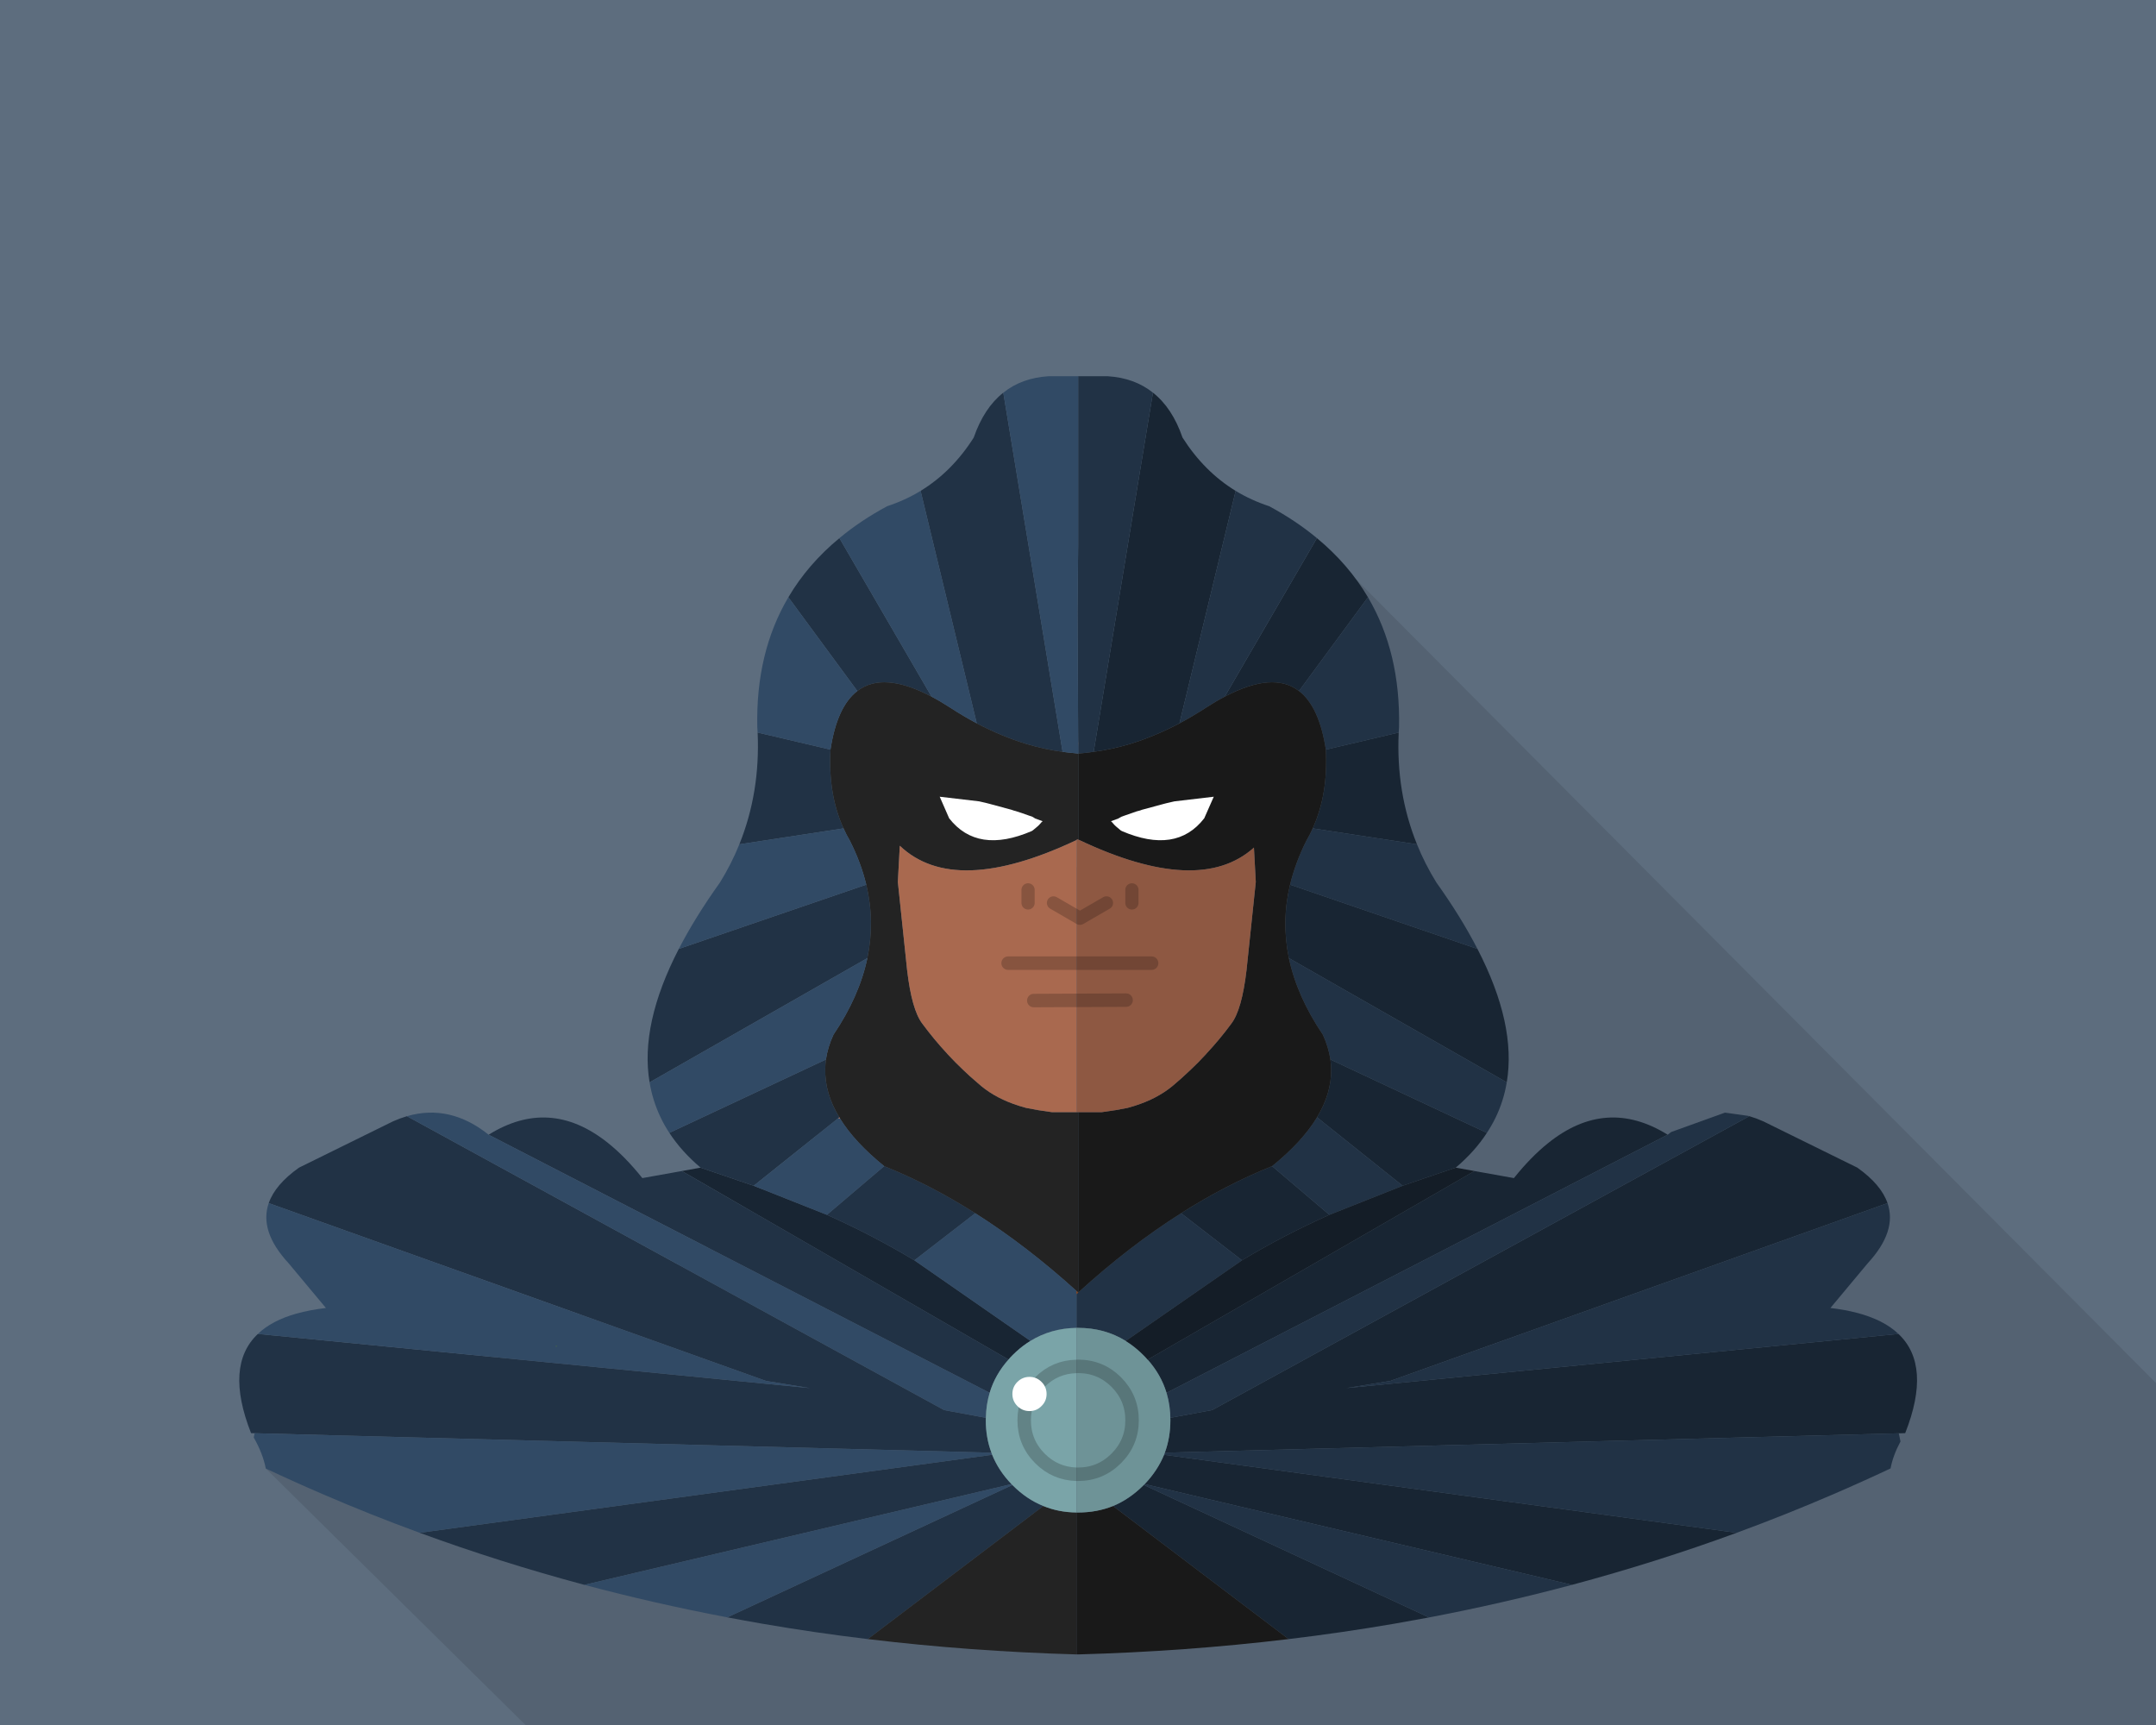 
<svg xmlns="http://www.w3.org/2000/svg" version="1.1" xmlns:xlink="http://www.w3.org/1999/xlink" preserveAspectRatio="none" x="0px" y="0px" width="1280px" height="1024px" viewBox="0 0 1280 1024">
<rect x="0" y="0" width="1280" height="1024" fill="#808080" stroke="none"/>
<defs>
<g id="Layer11_0_FILL">
<path fill="#5D6D7E" stroke="none" d="
M 0 1024
L 1280 1024 1280 0 0 0 0 1024 Z"/>
</g>

<g id="Layer10_0_FILL">
<path fill="#000000" fill-opacity="0.098" stroke="none" d="
M 157.8 871.75
L 312 1024 1280 1024 1280 821 805.2 344 417.25 743.5 157.8 871.75 Z"/>
</g>

<g id="Layer9_0_FILL">
<path fill="#182533" stroke="none" d="
M 691.1 863.6
Q 687.2 873.05 679.6 881
L 933.25 940.8
Q 983.1 927.45 1031.05 909.9
L 691.1 863.6
M 827.9 963.85
Q 838.2 962.05 848.4 960.15
L 679.05 881.5
Q 678.9 881.65 678.75 881.8 670.6 889.95 660.8 894
L 765.05 973
Q 796.8 969.2 827.9 963.85
M 447.45 703.9
Q 438 700.6 415.95 693.15
L 404.8 695.15 598.75 807.05
Q 599.95 805.6 601.3 804.3 605.2 800.4 609.5 797.45 610.6 796.7 611.75 796
L 542.85 748.15
Q 518.25 733.35 490.95 721.15
L 447.45 703.9
M 918.95 678.7
Q 908.8 686.85 898.8 699.35
L 875.4 695.15 681.35 807.1
Q 689.3 816 692.55 826.8 694.85 834.5 694.85 843.05 694.85 853.4 691.55 862.35
L 1127.3 850.85 1131.1 850.75
Q 1146.95 810.6 1127.1 791.85
L 799.4 824 825.4 819.75 1120.6 714.2
Q 1116.8 703.15 1102.7 693.15
L 1046.85 665.65
Q 1042.7 663.8 1038.6 662.6 1038.213 662.484 1037.85 662.4 1038.175 662.487 1038.55 662.6
L 719.65 837.05 694.85 841.65
Q 694.7 833.8 692.6 826.8
L 990.05 673.6 990.1 673.6
Q 953.5 650.85 918.95 678.7
M 737.35 748.15
Q 761.9 733.35 789.25 721.15
L 755.25 692.25
Q 727.9 703.25 701.2 720.2
L 737.35 748.15
M 789.85 628.95
Q 790.25 631.8 790.3 634.65 790.55 649 781.9 663.25
L 781.95 663.3 832.75 703.9
Q 842.15 700.6 864.25 693.15 875.6 683.55 882.75 672.5
L 789.85 628.95
M 765.9 525.15
Q 760.7 546.9 765.2 568.75
L 894.55 642.5
Q 900.35 608.15 877.15 563.3
L 765.9 525.15
M 841.25 501.2
Q 828.75 470.35 830.4 434.85
L 787.15 445
Q 788.55 471.55 779.35 491.75
L 841.25 501.2
M 812.15 354.55
Q 800.6 334.95 781.85 319.45
L 727.1 413.55
Q 755.85 398.35 771.2 410.2
L 812.15 354.55
M 702.05 259.75
Q 696 242.15 684.5 233.1
L 649.3 446.3
Q 659.9 444.9 670.65 441.7 685.4 437.2 700.25 429.4
L 733.6 291.4
Q 714.9 279.95 702.05 259.75 Z"/>

<path fill="#213245" stroke="none" d="
M 848.4 960.15
Q 891.5 951.95 933.25 940.8
L 679.6 881
Q 679.35 881.2 679.05 881.5
L 848.4 960.15
M 1128.3 855.7
Q 1127.8 853.25 1127.3 850.85
L 691.55 862.35
Q 691.3 862.95 691.1 863.6
L 1031.05 909.9
Q 1059.9 899.3 1088.1 887.15 1105.4 879.7 1122.4 871.7 1123.9 863.9 1128.3 855.7
M 600.5 881
Q 592.85 873.05 589.05 863.6
L 249.15 909.9
Q 297.05 927.45 346.95 940.8
L 600.5 881
M 601.3 881.8
Q 601.15 881.65 601.05 881.55
L 431.8 960.1
Q 442.1 962.05 452.45 963.85 483.45 969.2 515.2 973
L 619.4 894
Q 609.5 890 601.3 881.8
M 490.95 721.15
Q 518.25 733.35 542.85 748.15
L 579 720.2
Q 552.3 703.25 524.95 692.25
L 490.95 721.15
M 415.95 693.15
Q 438 700.6 447.45 703.9
L 497.7 663.75 498.3 663.25
Q 489.55 648.85 489.95 634.4 489.95 631.65 490.35 628.95
L 397.4 672.5
Q 404.6 683.55 415.95 693.15
M 404.8 695.15
L 381.35 699.35
Q 371.05 686.45 360.6 678.2 326.3 651.05 290.1 673.6
L 587.55 826.8
Q 590.8 815.95 598.75 807.05
L 404.8 695.15
M 514.95 568.75
Q 519.5 546.9 514.3 525.15
L 403 563.3
Q 379.85 608.15 385.65 642.5
L 514.95 568.75
M 500.8 491.75
Q 491.6 471.55 493.05 445
L 449.8 434.85
Q 451.4 470.35 438.95 501.2
L 500.8 491.75
M 241.6 662.6
Q 237.5 663.8 233.35 665.65
L 177.5 693.15
Q 163.4 703.15 159.55 714.2
L 454.8 819.75 480.75 824 153.1 791.85
Q 133.25 810.6 149.05 850.75
L 151.15 850.8 588.6 862.35
Q 585.25 853.4 585.25 843.05 585.25 842.35 585.3 841.65
L 560.5 837.05 241.6 662.6
M 498.35 319.45
Q 479.6 334.95 468.05 354.55
L 509 410.2
Q 524.35 398.35 553.05 413.55
L 498.35 319.45
M 595.65 233.1
Q 584.2 242.15 578.1 259.75 565.3 279.95 546.55 291.4
L 579.9 429.4
Q 594.9 437.25 609.75 441.75 620.35 444.9 630.85 446.3
L 595.65 233.1
M 1127.1 791.85
Q 1118.25 783.4 1102.15 779.25 1095.15 777.45 1086.7 776.45
L 1108.9 749.85
Q 1126.4 730.85 1120.6 714.2
L 825.4 819.75 799.4 824 1127.1 791.85
M 990.1 673.6
L 990.05 673.6 692.6 826.8
Q 694.7 833.8 694.85 841.65
L 719.65 837.05 1038.55 662.6
Q 1038.175 662.487 1037.85 662.4
L 1024.25 660.5
Q 1024.15 660.5 1024.05 660.5
L 992.15 672
Q 991.1 672.75 990.1 673.6
M 737.35 748.15
L 701.2 720.2
Q 670.25 739.8 640.15 767.25
L 640.1 767.25
Q 639.65 767.75 639.1 768.2
L 639.1 788.25
Q 639.6 788.25 640.05 788.25 655.8 788.25 668.35 796
L 737.35 748.15
M 781.95 663.3
L 781.9 663.3
Q 773.15 677.75 755.25 692.25
L 789.25 721.15 832.75 703.9 781.95 663.3
M 785.4 614.25
Q 788.75 621.65 789.85 628.95
L 882.75 672.5
Q 885.55 668.25 887.75 663.8 892.7 653.7 894.55 642.5
L 765.2 568.75
Q 770 591.5 785.4 614.25
M 877.15 563.3
Q 867.5 544.5 852.75 523.85 845.95 512.85 841.25 501.2
L 779.35 491.75
Q 777.7 495.5 775.6 499.05 769.05 512.1 765.9 525.15
L 877.15 563.3
M 830.4 434.85
Q 830.5 433.25 830.6 431.7 831.5 387.35 812.15 354.55
L 771.2 410.2
Q 783.2 419.4 787.15 445
L 830.4 434.85
M 781.85 319.45
Q 769.3 309 753.5 300.5 742.85 297 733.6 291.4
L 700.25 429.4
Q 708.2 425.15 716.2 419.95 721.9 416.25 727.1 413.55
L 781.85 319.45
M 684.5 233.1
Q 673.55 224.35 657.75 223.35
L 640.1 223.35 640.1 323.75 639.7 363 640.1 439 640.15 440.8 640.15 443.2 640.15 447.35
Q 644.9 446.95 649.3 446.3
L 684.5 233.1 Z"/>

<path fill="#232323" stroke="none" d="
M 639.1 897.85
Q 628.5 897.75 619.4 894
L 515.2 973
Q 575.85 980.3 639.1 982.1
L 639.1 897.85
M 638.05 447.1
Q 634.5 446.8 630.85 446.3 620.35 444.9 609.75 441.75 594.9 437.25 579.9 429.4 571.95 425.15 563.95 419.95 558.25 416.25 553.05 413.55 524.35 398.35 509 410.2 496.95 419.4 493.05 445 491.6 471.55 500.8 491.75 502.45 495.5 504.55 499.05 511.15 512.1 514.3 525.15 519.5 546.9 514.95 568.75 510.15 591.5 494.8 614.25 491.4 621.65 490.35 628.95 489.95 631.65 489.95 634.4 489.55 648.85 498.3 663.25 498.5 663.65 498.75 664.05 507.5 678.15 524.95 692.25 552.3 703.25 579 720.2 609.45 739.5 639.1 766.35 639.65 766.8 640.1 767.25
L 640.15 767.25 640.15 660.2 639.3 660.2 624.5 660.2
Q 623.95 660.15 623.45 660.05 616.3 659.15 609.1 657.65 605.15 656.6 601.5 655.25 589.05 650.75 580.4 642.85 577.95 640.8 575.7 638.75 571.4 634.8 567.25 630.65 564.8 628.1 562.35 625.55
L 562.35 625.5
Q 554.45 617 547.6 607.7 541.3 599.45 538.55 575.9
L 533.05 523.55 534.2 502.05
Q 566.65 532.95 639.3 498.6
L 639.3 498.25
Q 639.4 498.25 639.5 498.2 639.8 498.3 640.15 498.45
L 640.15 447.35
Q 638.75 447.15 638.05 447.1 Z"/>

<path fill="#191919" stroke="none" d="
M 640.05 897.85
Q 639.6 897.85 639.1 897.85
L 639.1 982.1
Q 639.6 982.1 640.05 982.1 703.8 980.35 765.05 973
L 660.8 894
Q 651.25 897.85 640.05 897.85
M 787.15 445
Q 783.2 419.4 771.2 410.2 755.85 398.35 727.1 413.55 721.9 416.25 716.2 419.95 708.2 425.15 700.25 429.4 685.4 437.2 670.65 441.7 659.9 444.9 649.3 446.3 644.9 446.95 640.15 447.35
L 640.15 498.45
Q 640.35 498.5 640.5 498.55 711.9 532.35 744.45 503.15
L 745.55 523.55 740.05 575.9
Q 737.3 599.45 731 607.7 724.15 617 716.2 625.5
L 716.2 625.55
Q 713.8 628.1 711.35 630.65 707.2 634.8 702.85 638.75 700.65 640.8 698.2 642.85 689.55 650.75 677.1 655.25 673.45 656.6 669.5 657.65 662.3 659.15 655.15 660.05 654.6 660.15 654.1 660.2
L 640.15 660.2 640.15 767.25
Q 670.25 739.8 701.2 720.2 727.9 703.25 755.25 692.25 773.15 677.75 781.9 663.3
L 781.9 663.25
Q 790.55 649 790.3 634.65 790.25 631.8 789.85 628.95 788.75 621.65 785.4 614.25 770 591.5 765.2 568.75 760.7 546.9 765.9 525.15 769.05 512.1 775.6 499.05 777.7 495.5 779.35 491.75 788.55 471.55 787.15 445 Z"/>

<path fill="#314A65" stroke="none" d="
M 589.05 863.6
Q 588.8 862.95 588.6 862.35
L 151.15 850.8
Q 150.85 852.05 150.65 853.35 156.05 862.8 157.8 871.75 174.8 879.75 192.15 887.2 220.3 899.35 249.15 909.9
L 589.05 863.6
M 601.05 881.55
Q 600.75 881.25 600.5 881
L 346.95 940.8
Q 388.65 951.9 431.8 960.1
L 601.05 881.55
M 639.1 788.25
L 639.1 768.2 639.1 766.35
Q 609.45 739.5 579 720.2
L 542.85 748.15 611.75 796
Q 623.9 788.5 639.1 788.25
M 498.75 664.05
Q 498.25 663.9 497.7 663.75
L 447.45 703.9 490.95 721.15 524.95 692.25
Q 507.5 678.15 498.75 664.05
M 392.15 663.2
Q 394.4 668 397.4 672.5
L 490.35 628.95
Q 491.4 621.65 494.8 614.25 510.15 591.5 514.95 568.75
L 385.65 642.5
Q 387.45 653.35 392.15 663.2
M 514.3 525.15
Q 511.15 512.1 504.55 499.05 502.45 495.5 500.8 491.75
L 438.95 501.2
Q 434.25 512.85 427.45 523.85 412.7 544.5 403 563.3
L 514.3 525.15
M 493.05 445
Q 496.95 419.4 509 410.2
L 468.05 354.55
Q 448.65 387.35 449.6 431.7 449.7 433.25 449.8 434.85
L 493.05 445
M 290.1 673.6
Q 267.1 655.2 241.6 662.6
L 560.5 837.05 585.3 841.65
Q 585.45 833.8 587.55 826.8
L 290.1 673.6
M 193.5 776.45
Q 183.8 777.6 175.95 779.8 161.35 783.9 153.1 791.85
L 480.75 824 454.8 819.75 159.55 714.2
Q 153.75 730.85 171.3 749.85
L 193.5 776.45
M 329.7 799.25
L 330.65 798.65 330.5 799.4 329.7 799.25
M 526.7 300.5
Q 510.9 309 498.35 319.45
L 553.05 413.55
Q 558.25 416.25 563.95 419.95 571.95 425.15 579.9 429.4
L 546.55 291.4
Q 537.35 297 526.7 300.5
M 640.1 223.35
L 622.4 223.35
Q 606.6 224.35 595.65 233.1
L 630.85 446.3
Q 634.5 446.8 638.05 447.1 638.75 447.15 640.15 447.35
L 640.15 443.2 640.1 440.8 640.1 439 639.7 363 640.1 323.75 640.1 223.35 Z"/>

<path fill="#7AA4A8" stroke="none" d="
M 639.1 811.15
Q 626.45 811.4 617.4 820.4 608.05 829.85 608.05 843.1 608.05 856.35 617.4 865.75 626.45 874.8 639.1 875.15
L 639.1 811.15
M 611.75 796
Q 610.6 796.7 609.5 797.45 605.2 800.4 601.3 804.3 599.95 805.6 598.75 807.05 590.8 815.95 587.55 826.8 585.45 833.8 585.3 841.65 585.25 842.35 585.25 843.05 585.25 853.4 588.6 862.35 588.8 862.95 589.05 863.6 592.85 873.05 600.5 881 600.75 881.25 601.05 881.55 601.15 881.65 601.3 881.8 609.5 890 619.4 894 628.5 897.75 639.1 897.85
L 639.1 875.15
Q 626.45 874.8 617.4 865.75 608.05 856.35 608.05 843.1 608.05 829.85 617.4 820.4 626.45 811.4 639.1 811.15
L 639.1 788.25
Q 623.9 788.5 611.75 796 Z"/>

<path fill="#6E9397" stroke="none" d="
M 640.05 811.1
Q 639.6 811.1 639.1 811.15
L 639.1 875.15
Q 639.6 875.15 640.05 875.15 653.3 875.15 662.7 865.75 672.1 856.35 672.1 843.1 672.1 829.85 662.7 820.4 653.3 811.1 640.05 811.1
M 640.05 788.25
Q 639.6 788.25 639.1 788.25
L 639.1 811.15
Q 639.6 811.1 640.05 811.1 653.3 811.1 662.7 820.4 672.1 829.85 672.1 843.1 672.1 856.35 662.7 865.75 653.3 875.15 640.05 875.15 639.6 875.15 639.1 875.15
L 639.1 897.85
Q 639.6 897.85 640.05 897.85 651.25 897.85 660.8 894 670.6 889.95 678.75 881.8 678.9 881.65 679.05 881.5 679.35 881.2 679.6 881 687.2 873.05 691.1 863.6 691.3 862.95 691.55 862.35 694.85 853.4 694.85 843.05 694.85 834.5 692.55 826.8 689.3 816 681.35 807.1 680.15 805.65 678.75 804.3 674.9 800.45 670.65 797.5 669.55 796.7 668.35 796 655.8 788.25 640.05 788.25 Z"/>

<path fill="#8C3F13" stroke="none" d="
M 639.1 768.2
Q 639.65 767.75 640.1 767.25 639.65 766.8 639.1 766.35
L 639.1 768.2 Z"/>

<path fill="#CB7D5E" stroke="none" d="
M 498.3 663.25
L 497.7 663.75
Q 498.25 663.9 498.75 664.05 498.5 663.65 498.3 663.25 Z"/>

<path fill="#A9694F" stroke="none" d="
M 534.2 502.05
L 533.05 523.55 538.55 575.9
Q 541.3 599.45 547.6 607.7 554.45 617 562.35 625.5
L 562.35 625.55
Q 564.8 628.1 567.25 630.65 571.4 634.8 575.7 638.75 577.95 640.8 580.4 642.85 589.05 650.75 601.5 655.25 605.15 656.6 609.1 657.65 616.3 659.15 623.45 660.05 623.95 660.15 624.5 660.2
L 639.3 660.2 639.3 498.6
Q 566.65 532.95 534.2 502.05
M 640.1 440.8
L 640.15 443.2 640.15 440.8 640.1 440.8 Z"/>

<path fill="#365E37" stroke="none" d="
M 330.65 798.65
L 329.7 799.25 330.5 799.4 330.65 798.65 Z"/>

<path fill="#141D27" stroke="none" d="
M 789.25 721.15
Q 761.9 733.35 737.35 748.15
L 668.35 796
Q 669.55 796.7 670.65 797.5 674.9 800.45 678.75 804.3 680.15 805.65 681.35 807.1
L 875.4 695.15 864.25 693.15
Q 842.15 700.6 832.75 703.9
L 789.25 721.15 Z"/>

<path fill="#8D563C" stroke="none" d="
M 781.95 663.3
L 781.9 663.25 781.9 663.3 781.95 663.3 Z"/>

<path fill="#8E5842" stroke="none" d="
M 745.55 523.55
L 744.45 503.15
Q 711.9 532.35 640.5 498.55 640.35 498.5 640.15 498.45 639.8 498.3 639.5 498.2 639.4 498.25 639.3 498.25
L 639.3 498.6 639.3 660.2 640.15 660.2 654.1 660.2
Q 654.6 660.15 655.15 660.05 662.3 659.15 669.5 657.65 673.45 656.6 677.1 655.25 689.55 650.75 698.2 642.85 700.65 640.8 702.85 638.75 707.2 634.8 711.35 630.65 713.8 628.1 716.2 625.55
L 716.2 625.5
Q 724.15 617 731 607.7 737.3 599.45 740.05 575.9
L 745.55 523.55 Z"/>
</g>

<g id="Layer8_0_FILL">
<path fill="#FFFFFF" stroke="none" d="
M 621.35 827.5
Q 621.35 823.3 618.35 820.35 615.4 817.35 611.2 817.35 607 817.35 604 820.35 601.05 823.3 601.05 827.5 601.05 831.7 604 834.65 607 837.65 611.2 837.65 615.4 837.65 618.35 834.65 621.35 831.7 621.35 827.5 Z"/>
</g>

<g id="Layer3_0_FILL">
<path fill="#FFFFFF" stroke="none" d="
M 585.45 476.65
Q 583.35 476.15 581.3 475.7
L 557.9 472.95 563.5 485.75
Q 580.25 507.25 612.6 493.3
L 612.65 493.25
Q 613 493.05 613.2 492.9 616.7 490.1 617.4 489.15 618 488.5 618.25 488.2 618.3 488.05 618.4 488 618.4 487.95 618.45 487.9 618.55 487.85 618.7 487.8 618.85 487.7 619 487.5 616.85 486.7 614.65 485.9 613.8 485.35 612.9 484.85 611.75 484.4 610.6 484.05 606.8 482.65 602.95 481.45 602.35 481.25 601.8 481.15 600.55 480.65 599.4 480.4 588.65 477.45 587.75 477.25 586.65 476.9 585.45 476.65
M 667.95 484.05
Q 666.8 484.4 665.7 484.85 664.75 485.35 663.9 485.9 661.7 486.7 659.55 487.5 659.75 487.7 659.9 487.8 660 487.85 660.1 487.9 660.15 487.95 660.15 488 660.25 488.05 660.3 488.2 660.55 488.5 661.15 489.15 661.85 490.1 665.3 492.9 665.6 493.05 665.9 493.25
L 665.95 493.3
Q 698.3 507.25 714.95 485.75
L 720.6 472.95 697.25 475.7
Q 694.9 476.2 692.5 476.8 691.6 477 690.75 477.25 689.95 477.45 679.1 480.4 678 480.65 676.75 481.15 675.95 481.35 675 481.6 671.45 482.8 667.95 484.05 Z"/>
</g>

<path id="Layer9_0_1_STROKES" stroke="#000000" stroke-opacity="0.2" stroke-width="8" stroke-linejoin="round" stroke-linecap="round" fill="none" d="
M 639.1 811.15
Q 639.6 811.1 640.05 811.1 653.3 811.1 662.7 820.4 672.1 829.85 672.1 843.1 672.1 856.35 662.7 865.75 653.3 875.15 640.05 875.15 639.6 875.15 639.1 875.15 626.45 874.8 617.4 865.75 608.05 856.35 608.05 843.1 608.05 829.85 617.4 820.4 626.45 811.4 639.1 811.15 Z"/>

<path id="Layer2_0_1_STROKES" stroke="#000000" stroke-opacity="0.2" stroke-width="7.85" stroke-linejoin="round" stroke-linecap="round" fill="none" d="
M 672 528.25
L 672 536
M 610.35 536
L 610.35 528.25
M 656.9 536
L 641.15 545.1 625.45 536"/>

<path id="Layer2_0_2_STROKES" stroke="#000000" stroke-opacity="0.2" stroke-width="8" stroke-linejoin="round" stroke-linecap="round" fill="none" d="
M 683.7 571.75
L 598.5 571.75
M 668.55 593.7
L 613.75 593.95"/>
</defs>

<g transform="matrix( 1, 0, 0, 1, 0,0) ">
<use xlink:href="#Layer11_0_FILL"/>
</g>

<g transform="matrix( 1, 0, 0, 1, 0,0) ">
<use xlink:href="#Layer10_0_FILL"/>
</g>

<g transform="matrix( 1, 0, 0, 1, 0,0) ">
<use xlink:href="#Layer9_0_FILL"/>

<use xlink:href="#Layer9_0_1_STROKES"/>
</g>

<g transform="matrix( 1, 0, 0, 1, 0,0) ">
<use xlink:href="#Layer8_0_FILL"/>
</g>

<g transform="matrix( 1, 0, 0, 1, 0,0) ">
<use xlink:href="#Layer3_0_FILL"/>
</g>

<g transform="matrix( 1, 0, 0, 1, 0,0) ">
<use xlink:href="#Layer2_0_1_STROKES"/>

<use xlink:href="#Layer2_0_2_STROKES"/>
</g>
</svg>

